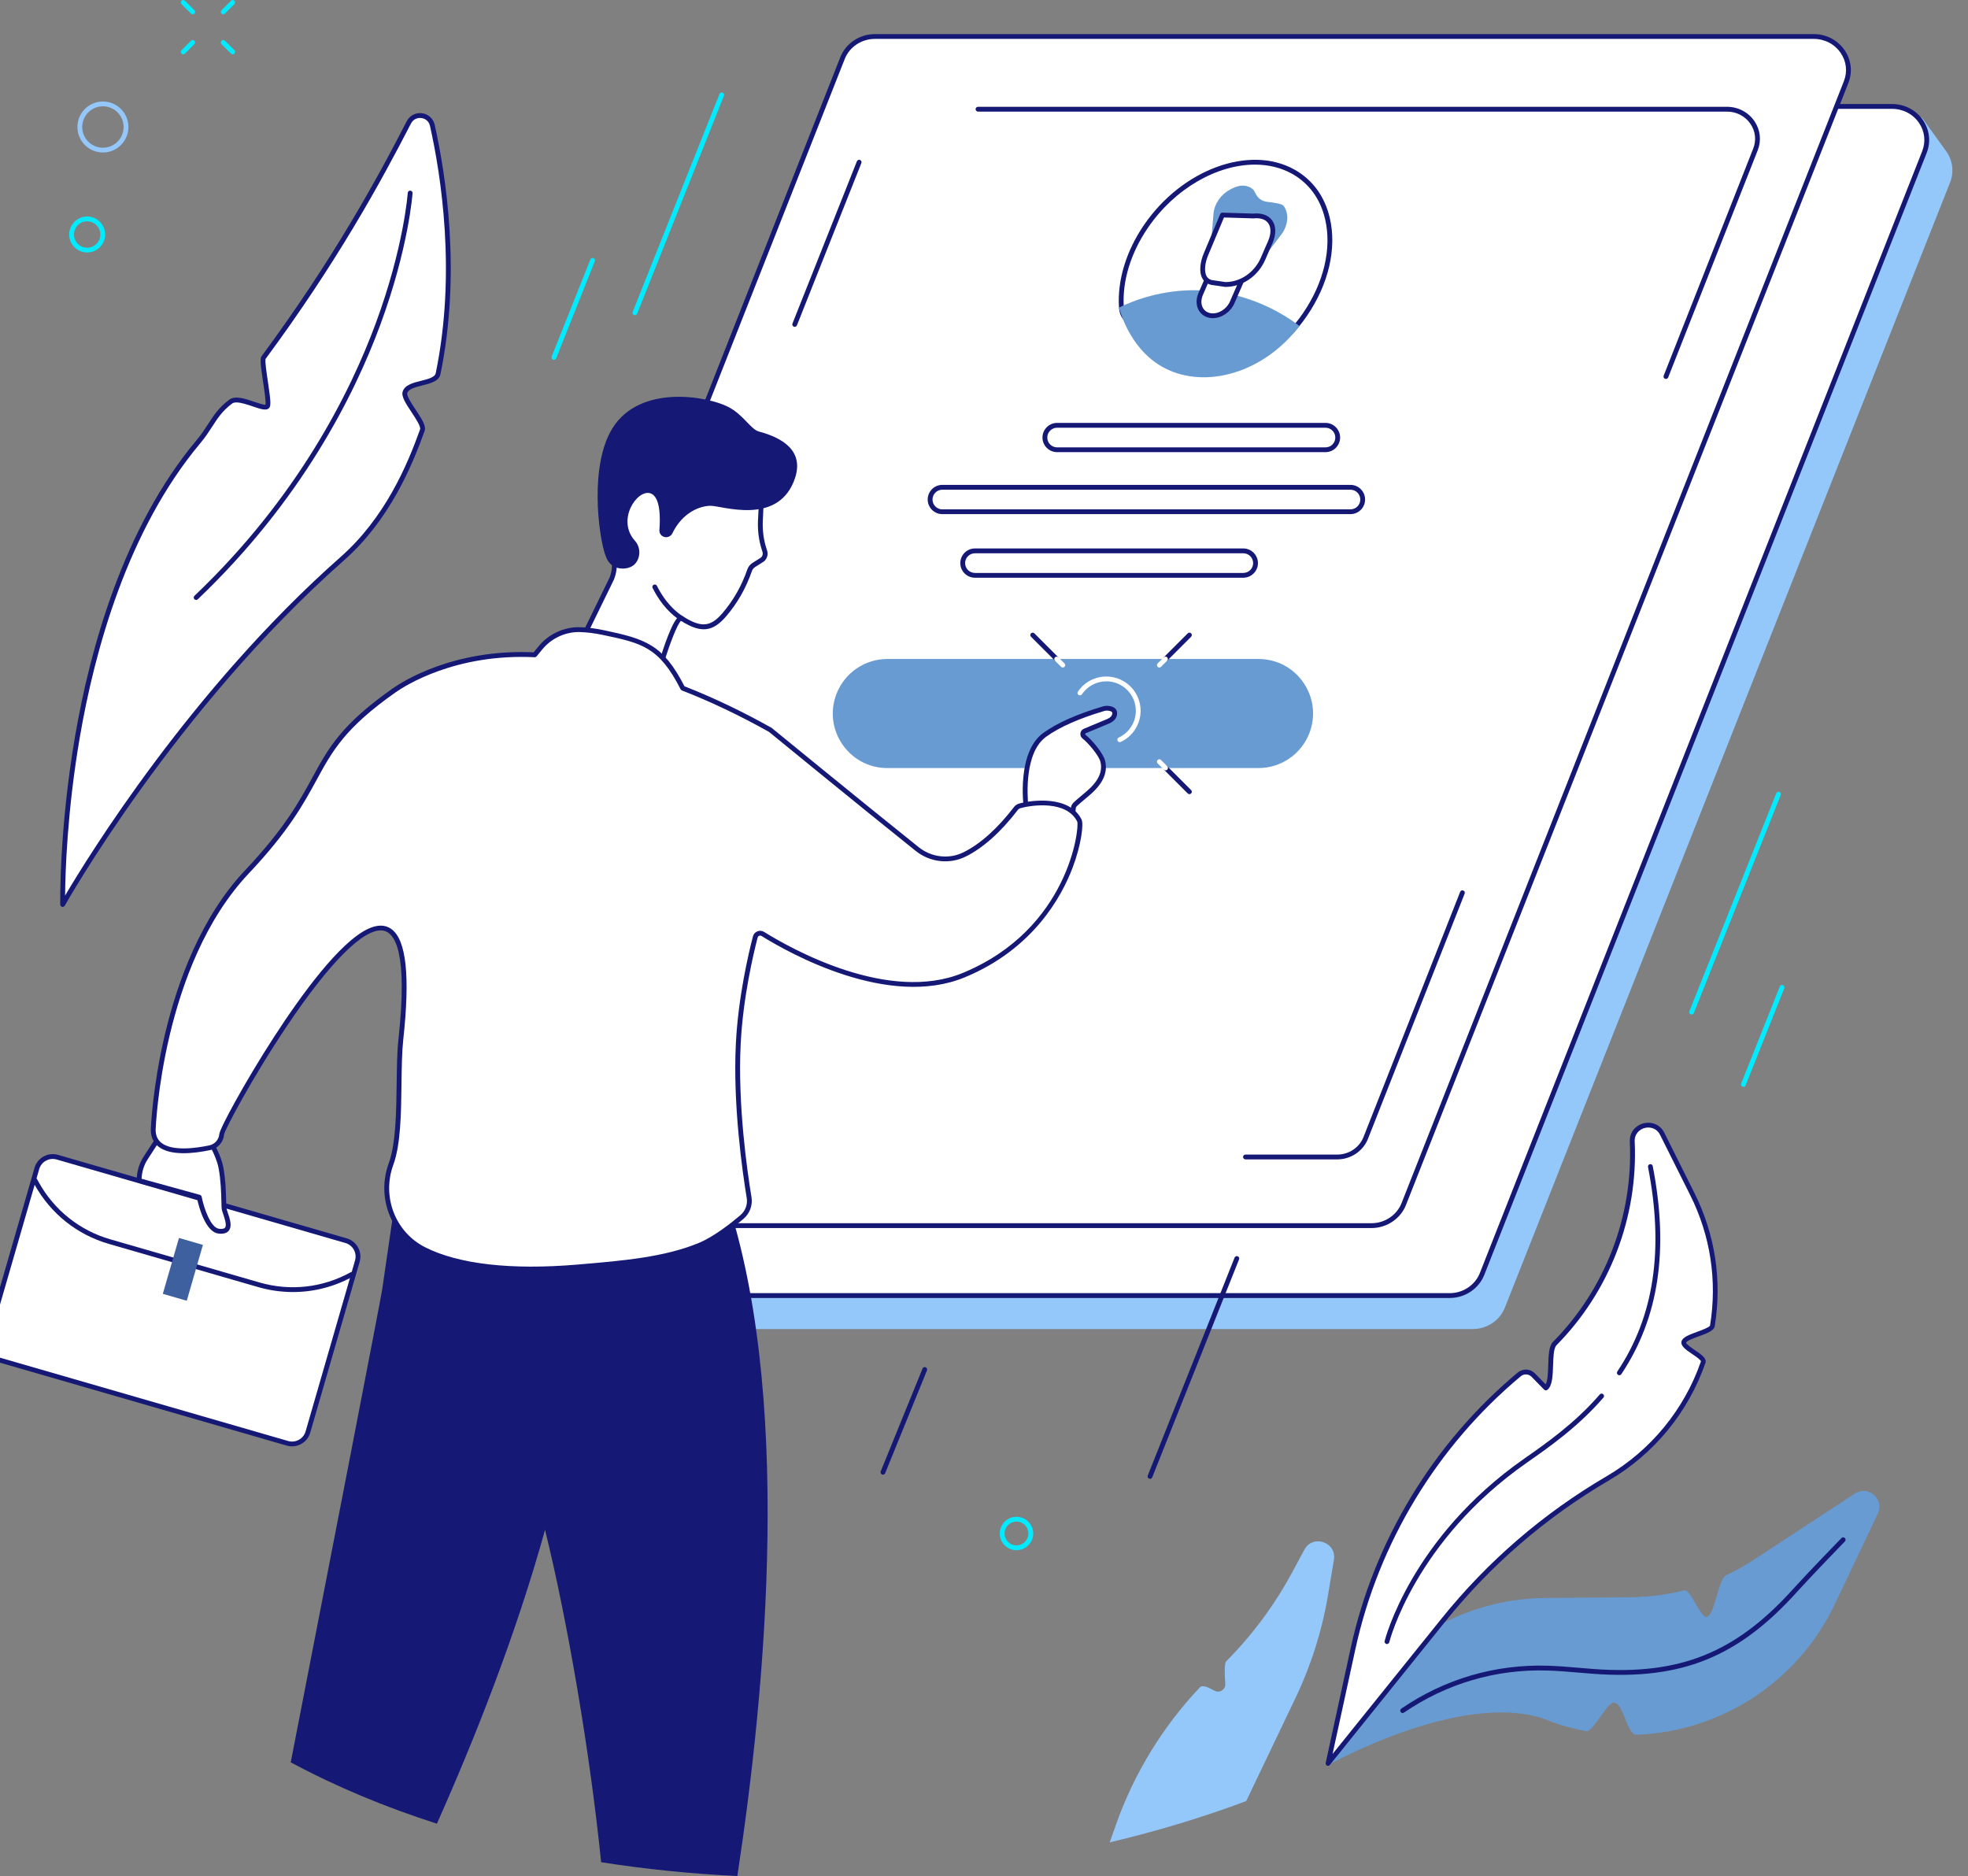 <?xml version="1.0" encoding="UTF-8"?>
<svg id="Apply_for_jobs" data-name="Apply for jobs" xmlns="http://www.w3.org/2000/svg" viewBox="0 0 817.88 779.62">
  <rect x="0" y="0" width="817.88" height="779.62" fill="#808080" stroke="none"/>
  <defs>
    <style>
      .cls-1 {
        fill: #689bd2;
      }

      .cls-2 {
        fill: #00ebff;
      }

      .cls-3 {
        fill: #fff;
      }

      .cls-4 {
        fill: #151975;
      }

      .cls-5 {
        fill: #3f609e;
      }

      .cls-6 {
        fill: #94c7fa;
      }
    </style>
  </defs>
  <path class="cls-6" d="m221.76,552.33h390.26c5.95,0,11.28-3.57,13.41-8.97l185-467.54c1.84-4.66.94-9.5-1.72-13.12-2.56-3.49-9.95-13.78-9.95-13.78l-391.99,7.93c-5.95,0-11.28,3.57-13.41,8.97l-191.92,469.82s6.08,7.72,9.06,11.4c2.58,3.18,6.59,5.3,11.26,5.3h0Z"/>
  <path class="cls-3" d="m212.26,538.4h390.26c5.95,0,11.28-3.57,13.41-8.97L799.77,63.2c3.61-9.15-3.34-18.97-13.41-18.97h-390.26c-5.95,0-11.28,3.57-13.41,8.97l-183.84,466.23c-3.61,9.15,3.34,18.97,13.41,18.97h0Z"/>
  <path class="cls-4" d="m602.53,539.4H212.26c-5.16,0-9.95-2.5-12.8-6.7-2.78-4.09-3.34-9.06-1.54-13.64L381.76,52.83c2.26-5.74,8.03-9.6,14.34-9.6h390.26c5.16,0,9.95,2.5,12.8,6.7,2.78,4.09,3.34,9.06,1.54,13.64l-183.84,466.23c-2.26,5.74-8.03,9.6-14.34,9.6h.01ZM396.1,45.23c-5.5,0-10.51,3.35-12.48,8.33l-183.84,466.23c-1.56,3.96-1.08,8.25,1.33,11.78,2.48,3.65,6.65,5.82,11.15,5.82h390.26c5.5,0,10.51-3.35,12.48-8.33L798.84,62.84c1.56-3.96,1.08-8.25-1.33-11.78-2.48-3.65-6.65-5.82-11.15-5.82h-390.26Z"/>
  <path class="cls-3" d="m179.72,509.34h390.26c5.95,0,11.28-3.57,13.41-8.97L767.22,34.14c3.61-9.15-3.34-18.97-13.41-18.97h-390.26c-5.95,0-11.28,3.57-13.41,8.97l-183.83,466.22c-3.61,9.15,3.34,18.97,13.41,18.97h0Z"/>
  <path class="cls-4" d="m569.98,510.34H179.72c-5.16,0-9.95-2.5-12.8-6.7-2.78-4.09-3.34-9.06-1.54-13.64L349.22,23.77c2.26-5.74,8.03-9.6,14.34-9.6h390.26c5.16,0,9.95,2.5,12.8,6.7,2.78,4.09,3.34,9.06,1.54,13.64l-183.84,466.23c-2.26,5.74-8.03,9.6-14.34,9.6h0ZM363.55,16.17c-5.5,0-10.51,3.35-12.48,8.33l-183.83,466.23c-1.56,3.96-1.08,8.25,1.33,11.78,2.48,3.65,6.65,5.82,11.15,5.82h390.26c5.5,0,10.51-3.35,12.48-8.33L766.29,33.77c1.56-3.96,1.08-8.25-1.33-11.78-2.48-3.65-6.65-5.82-11.15-5.82h-390.26Z"/>
  <path class="cls-1" d="m523.02,319.18h-154.25c-15.96,0-26.92-16.06-21.1-30.93,3.4-8.68,11.78-14.4,21.1-14.4h154.25c15.96,0,26.92,16.06,21.1,30.93-3.4,8.68-11.78,14.4-21.1,14.4Z"/>
  <path class="cls-3" d="m439.32,186.9h111.54c2.8,0,5.08-2.27,5.08-5.08s-2.27-5.08-5.08-5.08h-111.54c-2.8,0-5.08,2.27-5.08,5.08s2.27,5.08,5.08,5.08h0Z"/>
  <path class="cls-4" d="m550.86,187.9h-111.54c-3.35,0-6.08-2.73-6.08-6.08s2.73-6.08,6.08-6.08h111.54c3.35,0,6.08,2.73,6.08,6.08s-2.73,6.08-6.08,6.08Zm-111.54-10.15c-2.25,0-4.08,1.83-4.08,4.08s1.83,4.08,4.08,4.08h111.54c2.25,0,4.08-1.83,4.08-4.08s-1.83-4.08-4.08-4.08h-111.54Z"/>
  <path class="cls-3" d="m391.62,212.66h169.62c2.8,0,5.08-2.27,5.08-5.08s-2.27-5.08-5.08-5.08h-169.62c-2.8,0-5.08,2.27-5.08,5.08s2.27,5.08,5.08,5.08Z"/>
  <path class="cls-4" d="m561.24,213.66h-169.62c-3.35,0-6.08-2.73-6.08-6.08s2.73-6.08,6.08-6.08h169.62c3.35,0,6.08,2.73,6.08,6.08s-2.73,6.08-6.08,6.08Zm-169.62-10.15c-2.25,0-4.08,1.83-4.08,4.08s1.83,4.08,4.08,4.08h169.62c2.25,0,4.08-1.83,4.08-4.08s-1.83-4.08-4.08-4.08h-169.62Z"/>
  <path class="cls-3" d="m405.17,239.08h111.54c2.8,0,5.08-2.27,5.08-5.08s-2.27-5.08-5.08-5.08h-111.54c-2.8,0-5.08,2.27-5.08,5.08s2.27,5.08,5.08,5.08Z"/>
  <path class="cls-4" d="m516.71,240.08h-111.54c-3.35,0-6.08-2.73-6.08-6.08s2.73-6.08,6.08-6.08h111.54c3.35,0,6.08,2.73,6.08,6.08s-2.73,6.08-6.08,6.08Zm-111.54-10.15c-2.25,0-4.08,1.83-4.08,4.08s1.83,4.08,4.08,4.08h111.54c2.25,0,4.08-1.83,4.08-4.08s-1.83-4.08-4.08-4.08h-111.54Z"/>
  <path class="cls-4" d="m555.77,481.8h-38.17c-.55,0-1-.45-1-1s.45-1,1-1h38.17c4.79,0,9.17-2.92,10.88-7.27l40.18-101.9c.2-.51.78-.77,1.3-.56.51.2.77.78.56,1.3l-40.18,101.9c-2.01,5.1-7.13,8.53-12.74,8.53Z"/>
  <path class="cls-4" d="m330.27,135.82c-.12,0-.25-.02-.37-.07-.51-.2-.76-.79-.56-1.3l26.78-67.43c.2-.51.79-.76,1.3-.56.51.2.76.79.56,1.3l-26.78,67.43c-.16.39-.53.63-.93.63Z"/>
  <path class="cls-4" d="m692.34,157.48c-.12,0-.25-.02-.37-.07-.51-.2-.77-.78-.56-1.3l37.21-94.38c1.36-3.45.94-7.19-1.16-10.27-2.16-3.18-5.8-5.08-9.72-5.08h-311.29c-.55,0-1-.45-1-1s.45-1,1-1h311.29c4.59,0,8.84,2.23,11.38,5.95,2.47,3.63,2.97,8.06,1.37,12.13l-37.21,94.38c-.16.39-.53.63-.93.63h0Z"/>
  <path class="cls-4" d="m484.36,274.86c-.26,0-.51-.1-.71-.29-.39-.39-.39-1.02,0-1.41l9.96-9.96c.39-.39,1.02-.39,1.41,0s.39,1.02,0,1.41l-9.96,9.96c-.2.2-.45.29-.71.29h0Z"/>
  <path class="cls-3" d="m481.81,277.4c-.26,0-.51-.1-.71-.29-.39-.39-.39-1.02,0-1.41l2.54-2.54c.39-.39,1.02-.39,1.41,0s.39,1.02,0,1.41l-2.54,2.54c-.2.2-.45.29-.71.29h0Z"/>
  <path class="cls-4" d="m494.32,330.03c-.26,0-.51-.1-.71-.29l-9.91-9.91c-.39-.39-.39-1.02,0-1.41s1.02-.39,1.41,0l9.91,9.91c.39.39.39,1.02,0,1.41-.2.2-.45.29-.71.29h0Z"/>
  <path class="cls-3" d="m484.41,320.13c-.26,0-.51-.1-.71-.29l-2.6-2.6c-.39-.39-.39-1.02,0-1.41s1.02-.39,1.41,0l2.6,2.6c.39.39.39,1.02,0,1.41-.2.2-.45.29-.71.29h0Z"/>
  <path class="cls-4" d="m439.14,274.86c-.26,0-.51-.1-.71-.29l-9.96-9.96c-.39-.39-.39-1.02,0-1.41s1.02-.39,1.41,0l9.96,9.96c.39.39.39,1.02,0,1.41-.2.2-.45.29-.71.29h0Z"/>
  <path class="cls-3" d="m441.69,277.4c-.26,0-.51-.1-.71-.29l-2.54-2.54c-.39-.39-.39-1.02,0-1.41s1.02-.39,1.41,0l2.54,2.54c.39.39.39,1.02,0,1.41-.2.2-.45.29-.71.29h0Z"/>
  <path class="cls-3" d="m465.37,308.41c-.38,0-.74-.21-.91-.58-.23-.5-.02-1.1.49-1.33,4.31-2,7.09-6.37,7.09-11.11,0-6.75-5.49-12.25-12.25-12.25-4.08,0-7.87,2.02-10.16,5.4-.31.46-.93.58-1.39.27-.46-.31-.58-.93-.27-1.39,2.66-3.93,7.07-6.28,11.81-6.28,7.86,0,14.25,6.39,14.25,14.25,0,5.52-3.24,10.6-8.25,12.93-.14.06-.28.09-.42.09h.01Z"/>
  <path class="cls-3" d="m476.32,93.97c15.54-22.66,42.91-32.79,61.13-22.64,18.22,10.15,20.4,36.75,4.86,59.41-.97,1.42-1.99,2.78-3.05,4.1-15.88,19.74-31.03,13.04-48.11,3.52-9.29-5.17-24.38.4-25.11-10.62-.7-10.6,2.66-22.66,10.28-33.77h0Z"/>
  <path class="cls-4" d="m517.05,148.67c-8.36,0-16.97-4.18-26.39-9.43-3.4-1.9-7.68-2.28-11.81-2.64-6.54-.58-13.3-1.18-13.81-8.79-.75-11.27,2.96-23.49,10.45-34.41,15.8-23.04,43.81-33.33,62.44-22.95,7.52,4.19,12.61,11.14,14.71,20.08,2.99,12.73-.48,27.59-9.51,40.77-.97,1.42-2.02,2.82-3.09,4.16-7.73,9.62-15.25,13.2-22.99,13.2h0Zm4.47-80.26c-15.57,0-33.14,9.75-44.38,26.14-7.23,10.55-10.82,22.32-10.1,33.14.37,5.62,4.8,6.29,11.99,6.93,4.14.37,8.83.78,12.61,2.89,17.87,9.96,31.7,15.56,46.84-3.28,1.05-1.3,2.06-2.66,3-4.04,8.72-12.71,12.07-26.99,9.21-39.18-1.97-8.39-6.72-14.88-13.73-18.79-4.65-2.59-9.92-3.81-15.44-3.81Zm-45.21,25.58"/>
  <path class="cls-1" d="m465.04,127.81c1.08,3.85,5.67,18.38,19.21,25.28,16.75,8.54,40.74,2.11,55.79-17.63-5.38-4.08-20.3-14.23-41.72-14.83-15.36-.43-27.18,4.24-33.28,7.18Z"/>
  <path class="cls-1" d="m524.62,107.78l7.81-10.23c2.96-3.87,3.38-8.75,1.05-11.98-.68-.93-4.15-1.38-6.88-1.7-1.94-.23-3.54-1.26-4.46-2.87l-1.24-2.16c-1.61-1.49-3.95-2.08-6.39-1.45-.84.22-1.67.54-2.48.96l-.8.42c-3.8,1.98-6.51,5.86-6.89,9.86l-1.17,13.73,21.46,5.42h0Z"/>
  <path class="cls-3" d="m521.56,89.47l-13.62-.44-7.43,18.91c-1.51,3.48-.85,6.72,1.01,8.4l-2.54,5.83c-1.72,3.94-.17,7.9,3.45,8.85,3.62.94,7.95-1.49,9.67-5.43l3.68-8.47c3.9-1.77,7.26-5.35,9.11-9.59l3.02-6.94c2.74-6.29,1.16-9.94-6.36-11.12h0Z"/>
  <path class="cls-4" d="m504.03,132.22c-.62,0-1.24-.07-1.84-.23-1.87-.49-3.36-1.7-4.19-3.4-.97-1.99-.94-4.48.07-6.81l2.46-5.66c.22-.51.81-.74,1.32-.52s.74.81.52,1.32l-2.46,5.66c-.78,1.8-.82,3.67-.11,5.14.58,1.19,1.58,2,2.9,2.34,3.16.82,6.98-1.36,8.5-4.86l3.68-8.47c.22-.51.81-.74,1.32-.52s.74.81.52,1.32l-3.68,8.46c-1.62,3.73-5.4,6.23-9,6.23h-.01Z"/>
  <path class="cls-4" d="m509.26,119.23s-.1,0-.14-.01l-4.67-.68c-2.1-.17-3.71-1.08-4.65-2.65-1.77-2.94-.88-7.49.54-10.77l6.76-16.14c.16-.38.54-.63.95-.61l12.78.39c3.5-.33,6.28.66,7.84,2.8,1.7,2.34,1.77,5.77.18,9.43l-3.02,6.94c-2.98,6.85-9.48,11.29-16.56,11.3h-.01Zm-.59-28.85l-6.5,15.52c-1.27,2.91-1.96,6.8-.67,8.95.62,1.03,1.64,1.58,3.12,1.69h.07l4.63.68c6.26-.05,12-4,14.66-10.1l3.02-6.94c1.3-2.99,1.31-5.7.04-7.45-1.15-1.58-3.26-2.27-6.09-1.98h-.13l-12.16-.37h.01Z"/>
  <path class="cls-4" d="m252,491.35c2.53-20.5,1.08-17.36,1.08-17.36l-85.94,5.06s-7.83,53.25-8.32,56.89c-.41,3.07-21.39,111.21-37.99,196.42,18.83,10.13,39.24,18.62,60.74,25.5,15.89-35.67,32.96-78.8,44.94-122.11,9.43,38.27,18.7,92.59,23.31,138.12,18.56,2.92,37.51,4.82,56.61,5.75,11.89-77.83,23.51-202.74-6.02-286.23l-48.41-2.05h0Z"/>
  <path class="cls-3" d="m317.84,229.09l-.34-1.07c-1.22-3.83-1.67-7.85-1.48-11.87.17-3.7.77-10.44-.53-12.56-3.67-5.96-17.9-31.09-43.07-19.94-19.63,8.69-18.18,39.3-17.15,49.69.24,2.4-.11,4.83-1.01,7.07-.05.12-.1.23-.16.35l-11.7,23.97c-1.69,3.49-.99,7.66,1.74,10.41l1.51,1.52c3.31,3.88,10.64,5.81,15.65,6.25,3.65.32,6.44,0,9.15-1.42,2.57-1.35,3.62-3.06,4.38-5.9,0,0,6.08-20.14,8.51-18.58,8.2,5.24,12.58,4.43,17.68-1.54,3.2-3.75,7.45-9.65,10.53-18.5.32-.92.96-1.7,1.78-2.22l3.54-2.23c.99-.84,1.38-2.19.98-3.43h-.01Z"/>
  <path class="cls-4" d="m263.68,284.02c-.78,0-1.6-.04-2.48-.12-5.34-.47-12.82-2.49-16.33-6.6l-1.45-1.46c-3.02-3.05-3.8-7.69-1.93-11.55l11.7-23.97c.05-.09.09-.19.13-.28.84-2.09,1.17-4.37.95-6.6-1.22-12.34-1.93-41.99,17.74-50.7,16.69-7.39,31.47-.77,43.94,19.69l.39.64c1.19,1.93,1.05,6.33.77,11.45-.03.6-.07,1.17-.09,1.68-.19,4.07.3,7.95,1.44,11.52l.34,1.07c.52,1.63.01,3.39-1.29,4.5-.04.03-.07.06-.11.08l-3.54,2.23c-.64.41-1.13,1.01-1.37,1.7-2.47,7.11-5.97,13.27-10.71,18.82-5.6,6.56-10.53,7.07-18.75,1.88-1.51,1.19-4.88,10.03-7.25,17.88-.76,2.83-1.84,4.92-4.87,6.5-2.14,1.12-4.39,1.64-7.22,1.64h-.01Zm21.2-102.22c-3.68,0-7.7.82-12.07,2.75-18.48,8.19-17.74,36.77-16.56,48.68.25,2.55-.12,5.15-1.08,7.54-.06.14-.12.28-.18.41l-11.7,23.97c-1.5,3.1-.87,6.83,1.55,9.27l1.51,1.52c2.97,3.48,9.68,5.49,15.03,5.96,3.7.33,6.19-.05,8.59-1.31,2.14-1.12,3.12-2.45,3.88-5.28,1.65-5.47,5.78-18.25,8.62-19.3.48-.18.98-.13,1.4.14,7.46,4.77,11.44,4.44,16.38-1.35,4.57-5.36,7.95-11.31,10.34-18.18.39-1.12,1.17-2.09,2.2-2.74l3.47-2.19c.65-.58.9-1.49.63-2.32h0l-.34-1.07c-1.21-3.8-1.73-7.91-1.53-12.22.02-.51.06-1.09.09-1.7.18-3.27.49-8.73-.47-10.29l-.4-.65c-3.6-5.91-13.19-21.65-29.35-21.65h-.01Zm31.97,50.72"/>
  <path class="cls-4" d="m302.62,169.08c6.41,3.3,9.29,9.32,12.82,10.26,12.78,3.42,18.84,10.07,14.39,20.9-7.41,18.04-29.84,9.91-34.53,9.95-4.38.04-11.62,2.68-15.88,11.45-.55,1.13-1.8,1.76-3.03,1.57-1.44-.23-2.47-1.51-2.35-2.97.37-4.61.56-13.95-3.82-15.26-5.5-1.64-14.16,11.15-6.29,19.82,2.42,2.66,2.37,7.21-.26,9.77-1.71,1.67-5.36,2.42-8.5.86-1.92-.96-2.98-2.88-3.67-4.91-2.84-8.38-6.52-37.14,3-52.51,11.47-18.52,39.59-13.32,48.12-8.93h0Z"/>
  <path class="cls-4" d="m283.24,257.95c-.18,0-.37-.05-.54-.16-5.82-3.73-9.46-9.37-11.48-13.45-.25-.49-.04-1.09.45-1.34.49-.25,1.09-.04,1.34.45,1.91,3.85,5.34,9.17,10.77,12.66.47.3.6.92.3,1.38-.19.3-.51.46-.84.46h0Z"/>
  <rect class="cls-3" x="27.79" y="471.01" width="87.65" height="138.64" rx="6.86" ry="6.86" transform="translate(-467.34 459.01) rotate(-73.87)"/>
  <path class="cls-4" d="m121.37,601.06c-.72,0-1.45-.1-2.18-.31L-.81,566.05c-4.16-1.2-6.57-5.57-5.37-9.74l20.54-71.02c.58-2.02,1.92-3.69,3.76-4.7,1.84-1.01,3.96-1.25,5.98-.67l120,34.7c2.02.58,3.69,1.92,4.7,3.76,1.01,1.84,1.25,3.96.67,5.98l-20.54,71.02c-.99,3.44-4.14,5.68-7.56,5.68h0Zm-1.62-2.23c3.11.9,6.36-.9,7.26-4l20.54-71.02c.43-1.5.26-3.09-.5-4.46-.76-1.37-2-2.37-3.5-2.8l-120-34.7c-1.5-.44-3.09-.26-4.46.5-1.37.76-2.37,2-2.8,3.5l-20.55,71.02c-.9,3.1.9,6.36,4,7.26l120,34.7h0Z"/>
  <path class="cls-3" d="m14.48,490.42l.75,1.36c6.51,11.76,17.42,20.45,30.33,24.19l62.01,17.93c12.95,3.74,26.85,2.19,38.65-4.32L14.48,490.42Z"/>
  <path class="cls-4" d="m121.77,536.93c-4.83,0-9.69-.68-14.47-2.06l-62.01-17.93c-13.26-3.83-24.24-12.59-30.93-24.66l-.75-1.36c-.27-.48-.09-1.09.39-1.36s1.09-.09,1.36.39l.75,1.36c6.43,11.6,16.99,20.02,29.73,23.71l62.01,17.93c12.78,3.7,26.24,2.19,37.89-4.24.48-.27,1.09-.09,1.36.39.27.48.09,1.09-.39,1.36-7.77,4.29-16.31,6.47-24.95,6.47h0Z"/>
  <rect class="cls-5" x="63.91" y="522.32" width="24.17" height="10.36" transform="translate(-451.85 453.96) rotate(-73.87)"/>
  <path class="cls-3" d="m426.43,335.43s-2.98-22.31,7.75-30.06c8.13-5.87,19.96-9.53,24.55-10.89,1.33-.39,3.81-.11,4.39,1.15,0,0,1.03,2.41-2.41,4.03l-9.93,4.14c-.93.44-1.07,1.7-.26,2.33,2.5,1.94,7.05,7.31,7.78,10.24,1.22,4.89-1.39,9.23-6.05,13.23s-5.88,4.76-6.11,5.82c-.22,1.06-.33,5.28-.33,5.28l-19.38-5.28h0Z"/>
  <path class="cls-4" d="m445.81,341.71c-.09,0-.18-.01-.26-.04l-19.38-5.28c-.39-.11-.68-.43-.73-.83-.12-.93-2.93-22.99,8.16-31,5.71-4.13,14.07-7.84,24.85-11.03,1.52-.45,4.69-.27,5.58,1.7.5,1.16.52,3.74-2.89,5.35l-9.97,4.16c-.13.06-.17.2-.18.28,0,.08,0,.23.14.34,2.65,2.05,7.34,7.61,8.14,10.79,1.21,4.86-.87,9.51-6.37,14.23-1.09.93-1.99,1.69-2.73,2.31-2.02,1.7-2.95,2.48-3.05,2.95-.15.71-.27,3.51-.31,5.1,0,.31-.16.59-.4.78-.17.13-.38.2-.6.2h0Zm-18.47-7.08l17.51,4.77c.05-1.37.15-3.43.31-4.19.24-1.15,1.05-1.83,3.72-4.08.74-.62,1.64-1.37,2.72-2.3,4.87-4.17,6.75-8.17,5.73-12.22-.66-2.66-5.03-7.84-7.42-9.69-.66-.51-1-1.31-.91-2.14.09-.83.6-1.54,1.35-1.89l9.96-4.16c2.39-1.13,1.93-2.57,1.87-2.73-.25-.55-2.07-.9-3.17-.57-10.56,3.13-18.72,6.74-24.25,10.74-9.12,6.59-7.79,24.78-7.42,28.46h0Z"/>
  <path class="cls-3" d="m66.4,472.16l-5.87,9.05c-1.81,2.79-2.75,6.07-2.69,9.4l24.97,6.89s2.67,13.51,8.12,14.13c7.09.81,2.38-7.28,2.18-9.51s.02-9.88-1.27-16.79c-1.29-6.91-6.86-14.71-6.86-14.71l-18.58,1.54Z"/>
  <path class="cls-4" d="m91.84,512.69c-.32,0-.67-.02-1.03-.06-5.49-.63-8.21-11.38-8.86-14.32l-24.39-6.73c-.43-.12-.73-.5-.73-.95-.06-3.54.93-6.99,2.85-9.96l5.87-9.05c.17-.26.45-.43.76-.45l18.58-1.54c.35-.03.69.13.9.42.23.33,5.71,8.07,7.03,15.11.96,5.14,1.1,10.76,1.18,14.12.03,1.23.05,2.2.11,2.77.03.38.31,1.18.57,1.96.85,2.48,1.9,5.57.39,7.43-.68.84-1.76,1.27-3.23,1.27v-.02Zm-33-22.84l24.24,6.69c.36.1.64.4.72.77.98,4.95,3.81,12.94,7.25,13.33.87.1,2.01.1,2.47-.47.81-1.01-.15-3.84-.73-5.53-.34-1.01-.62-1.81-.67-2.42-.06-.63-.08-1.63-.11-2.9-.09-3.51-.22-8.81-1.15-13.8-1.06-5.67-5.19-12.09-6.37-13.85l-17.51,1.45-5.6,8.64c-1.58,2.43-2.44,5.21-2.53,8.09h0Z"/>
  <path class="cls-3" d="m448.58,341.03c-4.54-9.22-18.91-7.78-24.84-6.11-.61.17-1.15.56-1.54,1.06-8.11,10.54-15.34,16.14-21.42,19.13-6.38,3.15-14.04,2.19-19.6-2.26-22.73-18.17-61.06-49.53-61.06-49.53-12.84-7.21-24.99-12.89-36.4-17.33-9.02-17.8-16.33-19.61-33.02-23.12-3.77-.79-7.01-1.14-9.74-1.21-6.35-.17-12.4,2.68-16.42,7.6l-2.32,2.85c-33.63-1.63-55.08,12.42-58.47,14.81-38.4,27.04-24.34,36.43-61.14,75.39-36.79,38.96-38.96,107.13-38.96,107.13,0,11.03,15.47,9.21,23.5,7.53,2.72-.57,4.73-2.85,4.97-5.61.5-5.73,87.75-160.85,74.45-39.35-1.57,14.35.61,38.93-4.07,51.69-4.99,13.6.78,28.97,13.71,35.51,20.49,10.36,52.36,8.28,63.77,7.31,17.38-1.47,36.22-2.94,50.95-9.13,6.31-2.65,13.29-8.13,17.45-11.68,2.31-1.97,3.41-5.01,2.92-8.02-1.78-10.83-5.78-38.66-4.5-63.97.98-19.36,5.3-37.56,7.07-44.33.36-1.37,1.93-2,3.13-1.26,10.29,6.39,51.94,30.14,83.51,17.12,44.17-18.23,49.55-61.21,48.07-64.21h0Z"/>
  <path class="cls-4" d="m220.95,528.36c-18.96,0-34.37-2.79-45.19-8.26-13.3-6.73-19.41-22.52-14.19-36.74,2.95-8.05,3.12-21.36,3.28-33.11.09-6.78.17-13.18.74-18.35,3.96-36.16-1.4-44.54-6.59-45.2-7.79-.99-21.9,13.09-39.73,39.65-14.63,21.8-25.87,43.21-26.14,45.1-.28,3.22-2.59,5.83-5.76,6.49-7.16,1.5-16.73,2.46-21.63-1.53-2.04-1.66-3.07-4-3.07-6.98.02-.72,2.6-69.03,39.23-107.82,16.38-17.35,22.53-28.63,27.96-38.58,6.66-12.22,11.93-21.88,33.33-36.94,3.94-2.78,25.22-16.49,58.59-15.01l2.01-2.46c4.22-5.17,10.66-8.14,17.22-7.97,3.09.08,6.43.5,9.92,1.24,17.18,3.62,24.58,5.8,33.53,23.31,11.86,4.63,24.02,10.43,36.17,17.25.05.03.1.06.14.1.38.31,38.59,31.57,61.05,49.52,5.3,4.24,12.58,5.08,18.53,2.14,7.02-3.46,14.11-9.8,21.07-18.85.53-.69,1.26-1.19,2.06-1.41,5.56-1.57,21.06-3.43,26.01,6.63.9,1.84-.07,10.31-3.7,19.93-4.53,12-16.39,33.9-44.88,45.65-31.63,13.05-72.61-9.86-84.42-17.19-.3-.18-.65-.22-.97-.09-.33.13-.57.4-.66.75-1.79,6.87-6.06,24.91-7.04,44.12-1.28,25.22,2.71,52.99,4.49,63.76.55,3.33-.7,6.75-3.26,8.94-4.62,3.95-11.45,9.21-17.72,11.84-14.52,6.1-32.55,7.62-50,9.1l-1.25.11c-6.71.57-13.1.85-19.12.85h0Zm-62.73-143.7c1.64,0,3.12.47,4.42,1.41,6.22,4.49,7.84,19.56,4.94,46.06-.55,5.07-.64,11.43-.72,18.15-.16,12.49-.33,25.4-3.4,33.77-4.86,13.27.82,28,13.22,34.27,13.92,7.04,35.79,9.53,63.24,7.2l1.25-.11c17.29-1.46,35.17-2.97,49.39-8.95,6.35-2.67,13.5-8.36,17.19-11.52,2.03-1.73,3.02-4.45,2.58-7.09-1.78-10.83-5.8-38.78-4.51-64.19.98-19.4,5.29-37.6,7.1-44.53.25-.96.93-1.73,1.85-2.1s1.93-.28,2.77.24c11.6,7.21,51.84,29.73,82.6,17.04,44.1-18.2,48.51-60.39,47.55-62.86-4.35-8.82-18.56-7.02-23.66-5.58-.39.11-.75.36-1.02.71-7.15,9.29-14.47,15.82-21.77,19.42-6.65,3.28-14.76,2.35-20.66-2.37-22.03-17.61-59.17-47.98-61-49.48-12.16-6.82-24.34-12.62-36.19-17.22-.23-.09-.42-.26-.53-.48-8.96-17.67-16.28-19.22-32.33-22.59-3.37-.71-6.59-1.11-9.56-1.19-5.95-.16-11.79,2.54-15.62,7.23l-2.33,2.85c-.2.25-.51.38-.82.37-33.01-1.6-53.98,11.9-57.85,14.63-21.02,14.8-26.18,24.27-32.72,36.26-5.48,10.06-11.7,21.46-28.26,38.99-36.12,38.24-38.66,105.8-38.69,106.48,0,2.34.76,4.12,2.33,5.39,4.52,3.67,14.44,2.28,19.96,1.12,2.29-.48,3.97-2.38,4.18-4.72.2-2.35,10.7-21.78,22.76-40.39,11.34-17.51,27.35-39.52,39.21-44.95,1.85-.85,3.57-1.27,5.13-1.27h-.03Z"/>
  <path class="cls-1" d="m551.55,733.75l4.72-13.5c15.26-33.96,48.9-55.91,86.12-56.2l35.03-.28c7.62-.06,15.17-1.03,22.49-2.88,2.74-.69,6.88,11.95,9.54,11.02,3.15-1.1,4.81-15.8,7.83-17.23,3.99-1.88,7.86-4.05,11.58-6.48l42-27.52c5.56-3.64,12.4,2.32,9.55,8.32l-17.85,37.6c-15.61,32.87-47.87,53-82.37,54.33-4.15.16-5.27-13.01-9.46-13.4-2.81-.26-8.69,12.41-11.5,11.88-4.66-.86-9.3-2.09-13.9-3.68-34.6-15.5-93.77,18.02-93.77,18.02h0Z"/>
  <path class="cls-4" d="m582.93,711.88c-.32,0-.63-.15-.83-.44-.31-.46-.2-1.08.26-1.39,17.99-12.31,38.97-18.48,60.67-17.84,4.48.13,9.04.52,13.45.9,2.03.17,4.04.34,6,.49,35.64,2.59,58.85-6.75,82.8-33.34,5.73-6.36,19.86-20.95,20.01-21.09.38-.4,1.02-.41,1.41-.02.4.38.41,1.02.02,1.41-.14.15-14.25,14.7-19.96,21.04-24.42,27.11-48.09,36.64-84.44,33.99-1.97-.14-3.99-.32-6.03-.49-4.38-.37-8.91-.76-13.34-.89-21.28-.62-41.85,5.43-59.49,17.5-.17.12-.37.17-.56.17h.03Z"/>
  <path class="cls-3" d="m551.92,732.82l10.39-47.73c9.71-44.63,34.04-84.71,69.05-113.92,1.73-1.44,4.27-1.34,5.85.27l5.23,5.34c3.39-2.71.68-15.41,3.69-18.46,21.84-22.09,33.67-52.46,32.22-83.88-.33-7.1,9.28-9.6,12.46-3.25l12.48,24.96c8.79,17.57,11.31,36.7,8.36,54.81-.42,2.59-11.23,4.17-11.88,6.71-.63,2.5,8.9,5.97,8.05,8.41-6.81,19.63-20.4,36.99-39.63,48.24-26.15,15.31-49.3,35.26-68.3,58.87l-47.99,59.62h.02Z"/>
  <path class="cls-4" d="m551.92,733.82c-.15,0-.29-.03-.43-.1-.42-.2-.64-.66-.55-1.11l10.39-47.73c9.71-44.59,34.35-85.24,69.39-114.47,2.16-1.8,5.26-1.65,7.2.34l4.45,4.55c.87-1.64.97-4.99,1.06-8,.13-4.07.25-7.91,1.98-9.67,21.72-21.97,33.36-52.27,31.93-83.13-.2-4.24,2.7-6.91,5.66-7.68,2.96-.77,6.79.15,8.69,3.94l12.48,24.96c8.63,17.25,11.55,36.42,8.45,55.42-.31,1.89-3.23,2.96-6.62,4.19-1.78.65-5.09,1.86-5.28,2.6-.05.62,2.45,2.31,3.65,3.12,2.6,1.76,5.05,3.41,4.38,5.37-7.11,20.49-21.34,37.81-40.07,48.78-26.14,15.31-49.03,35.03-68.02,58.63l-47.99,59.62c-.19.24-.48.37-.78.37h.03Zm82.24-162.67c-.76,0-1.52.26-2.15.79-34.7,28.94-59.11,69.2-68.72,113.36l-9.49,43.59,45.33-56.32c19.15-23.79,42.22-43.67,68.57-59.1,18.32-10.73,32.24-27.67,39.19-47.71,0-.62-2.34-2.2-3.6-3.05-2.55-1.72-4.96-3.35-4.47-5.27.45-1.77,3.27-2.79,6.53-3.99,1.69-.62,5.2-1.9,5.33-2.64,3.03-18.58.17-37.32-8.27-54.2l-12.48-24.96c-1.49-2.98-4.38-3.43-6.4-2.9-2.02.53-4.32,2.32-4.17,5.66,1.45,31.42-10.4,62.27-32.51,84.63-1.18,1.2-1.3,4.98-1.41,8.32-.14,4.39-.27,8.53-2.37,10.21-.4.32-.98.29-1.34-.08l-5.23-5.34c-.64-.66-1.49-.99-2.34-.99h0Z"/>
  <path class="cls-4" d="m672.97,571.51c-.19,0-.38-.05-.55-.17-.46-.31-.58-.93-.28-1.39,15.27-22.85,19.45-50.65,12.76-84.98-.11-.54.25-1.07.79-1.17.54-.11,1.07.25,1.17.79,6.79,34.87,2.52,63.16-13.06,86.47-.19.29-.51.44-.83.44h0Z"/>
  <path class="cls-4" d="m576.42,683.21c-.08,0-.16,0-.24-.03-.54-.13-.87-.67-.74-1.21.1-.42,10.84-42.88,58.06-75.84,8.88-6.2,21.04-14.69,31.36-26.65.36-.42.99-.46,1.41-.1.42.36.46.99.1,1.41-10.48,12.15-22.76,20.72-31.73,26.98-46.61,32.53-57.16,74.26-57.27,74.67-.11.46-.52.76-.97.76h.02Z"/>
  <path class="cls-3" d="m26.04,375.88s-2.36-122.19,56.4-192.3c5.53-6.6,6.74-11.68,13.43-16.69,3.62-2.71,13.81,3.88,15.29,1.91,1.16-1.54-2.77-18.64-1.64-20.18,31.46-42.57,50.31-78.17,60.39-97.77,2.24-4.35,8.69-3.53,9.76,1.25,4.59,20.55,11.03,61.36,2.38,103.21-.95,4.6-12.44,3.17-13.77,7.77-.94,3.22,8.38,12.48,7.23,15.68-6.77,18.92-16.3,38.41-33.25,53.38-70.92,62.63-116.22,143.74-116.22,143.74h0Z"/>
  <path class="cls-4" d="m26.04,376.88c-.08,0-.16,0-.24-.03-.44-.11-.75-.5-.76-.95,0-.31-.52-31.09,6.18-70.05,6.18-35.99,19.96-86.53,50.45-122.91,2.04-2.44,3.47-4.65,4.86-6.79,2.27-3.51,4.42-6.83,8.74-10.06,2.44-1.83,6.7-.38,10.46.9,1.58.54,3.93,1.34,4.61,1.18.24-1.16-.5-6.08-.99-9.38-1.12-7.49-1.34-9.81-.63-10.77,29.41-39.8,47.68-73.08,60.31-97.64,1.22-2.36,3.7-3.67,6.34-3.33,2.63.34,4.71,2.23,5.29,4.82,4.62,20.67,11.06,61.62,2.39,103.63-.6,2.93-4.13,3.81-7.53,4.67-2.83.71-5.76,1.45-6.26,3.18-.33,1.14,1.87,4.45,3.47,6.87,2.41,3.63,4.49,6.77,3.74,8.87-5.43,15.18-14.81,37.26-33.53,53.79-69.97,61.79-115.56,142.66-116.01,143.47-.18.32-.52.51-.87.51l-.02.02Zm72.23-209.64c-.74,0-1.36.13-1.8.46-4.03,3.01-5.99,6.04-8.25,9.54-1.42,2.19-2.88,4.45-5.01,6.99-30.21,36.05-43.87,86.22-50.01,121.97-5.32,30.95-6.07,56.69-6.15,65.97,9.27-15.74,52.29-85.78,114.56-140.77,18.37-16.23,27.62-38,32.97-52.97.41-1.15-1.86-4.58-3.52-7.09-2.32-3.49-4.32-6.51-3.73-8.54.82-2.84,4.32-3.71,7.69-4.56,2.81-.7,5.71-1.43,6.06-3.13,8.6-41.64,2.2-82.27-2.38-102.79-.48-2.14-2.17-3.09-3.59-3.27s-3.3.32-4.31,2.27c-12.66,24.61-30.96,57.97-60.44,97.85-.29.96.46,6,.96,9.34,1.13,7.59,1.35,9.94.63,10.91-1.09,1.45-3.52.63-6.88-.52-2.15-.73-4.87-1.66-6.81-1.66h.01Z"/>
  <path class="cls-4" d="m81.51,249.32c-.26,0-.53-.1-.72-.31-.38-.4-.37-1.03.03-1.41,42.78-40.76,64.6-84.15,75.38-113.36,11.67-31.63,13.24-53.87,13.26-54.09.04-.55.51-.97,1.06-.93s.97.51.93,1.06c0,.22-1.61,22.75-13.38,54.65-10.85,29.42-32.82,73.09-75.87,114.12-.19.18-.44.28-.69.28h0Z"/>
  <path class="cls-6" d="m542.07,644.01l-4.82,8.99c-7.37,13.74-16.68,26.32-27.64,37.38-.86.86-.66,5.81-.39,9.34.17,2.33-2.25,3.98-4.34,2.94-2.42-1.2-5-2.76-6.24-1.44-15.45,16.35-27.34,35.77-34.86,57.04l-2.61,7.37c19.6-4.64,38.61-10.37,56.74-17.16l20.45-42.77c6.53-13.66,11.11-28.18,13.6-43.11l2.4-14.39c1.22-7.34-8.77-10.75-12.29-4.19Z"/>
  <path class="cls-2" d="m422.44,644.22c-3.83,0-6.95-3.12-6.95-6.95s3.12-6.95,6.95-6.95,6.95,3.12,6.95,6.95-3.12,6.95-6.95,6.95Zm0-11.91c-2.73,0-4.95,2.22-4.95,4.95s2.22,4.95,4.95,4.95,4.95-2.22,4.95-4.95-2.22-4.95-4.95-4.95Z"/>
  <path class="cls-6" d="m42.77,63.38c-5.84,0-10.6-4.75-10.6-10.6s4.75-10.6,10.6-10.6,10.6,4.75,10.6,10.6-4.75,10.6-10.6,10.6Zm0-19.2c-4.74,0-8.6,3.86-8.6,8.6s3.86,8.6,8.6,8.6,8.6-3.86,8.6-8.6-3.86-8.6-8.6-8.6Z"/>
  <path class="cls-2" d="m36.22,104.93c-4.13,0-7.48-3.36-7.48-7.48s3.36-7.48,7.48-7.48,7.48,3.36,7.48,7.48-3.36,7.48-7.48,7.48Zm0-12.96c-3.02,0-5.48,2.46-5.48,5.48s2.46,5.48,5.48,5.48,5.48-2.46,5.48-5.48-2.46-5.48-5.48-5.48Z"/>
  <path class="cls-2" d="m703.03,421.6c-.12,0-.25-.02-.37-.07-.51-.2-.76-.79-.56-1.3l36.08-90.56c.2-.51.79-.76,1.3-.56s.76.79.56,1.3l-36.08,90.56c-.16.39-.53.63-.93.63Z"/>
  <path class="cls-2" d="m263.86,130.99c-.12,0-.25-.02-.37-.07-.51-.2-.76-.79-.56-1.3l36.08-90.56c.2-.51.79-.76,1.3-.56.51.2.76.79.56,1.3l-36.08,90.56c-.16.39-.53.63-.93.63h0Z"/>
  <path class="cls-2" d="m724.54,451.66c-.12,0-.25-.02-.37-.07-.51-.2-.76-.79-.56-1.3l16.07-40.35c.2-.51.79-.76,1.3-.56s.76.79.56,1.3l-16.07,40.35c-.16.39-.53.63-.93.63Z"/>
  <path class="cls-2" d="m230.21,149.54c-.12,0-.25-.02-.37-.07-.51-.2-.76-.79-.56-1.3l16.07-40.35c.2-.51.79-.76,1.3-.56.51.2.76.79.56,1.3l-16.07,40.35c-.16.39-.53.63-.93.63h0Z"/>
  <path class="cls-4" d="m477.93,614.55c-.12,0-.25-.02-.37-.07-.51-.2-.76-.79-.56-1.3l36.08-90.56c.2-.51.79-.76,1.3-.56s.76.79.56,1.3l-36.08,90.56c-.16.39-.53.63-.93.63h0Z"/>
  <path class="cls-4" d="m366.95,612.82c-.13,0-.25-.02-.38-.07-.51-.21-.76-.79-.55-1.3l17.37-42.71c.21-.51.79-.76,1.3-.55.51.21.76.79.55,1.3l-17.37,42.71c-.16.39-.53.62-.93.62h.01Z"/>
  <path class="cls-2" d="m92.76,5.95c-.26,0-.51-.1-.71-.29-.39-.39-.39-1.02,0-1.41l3.95-3.95c.39-.39,1.02-.39,1.41,0,.39.39.39,1.02,0,1.41l-3.95,3.95c-.2.2-.45.29-.71.29h0Z"/>
  <path class="cls-2" d="m76.13,22.58c-.26,0-.51-.1-.71-.29-.39-.39-.39-1.02,0-1.41l3.95-3.95c.39-.39,1.02-.39,1.41,0,.39.39.39,1.02,0,1.41l-3.95,3.95c-.2.2-.45.29-.71.29h0Z"/>
  <path class="cls-2" d="m96.72,22.58c-.26,0-.51-.1-.71-.29l-3.95-3.95c-.39-.39-.39-1.02,0-1.41s1.02-.39,1.41,0l3.95,3.95c.39.39.39,1.02,0,1.41-.2.2-.45.29-.71.29h0Z"/>
  <path class="cls-2" d="m80.09,5.95c-.26,0-.51-.1-.71-.29l-3.95-3.95c-.39-.39-.39-1.02,0-1.41s1.02-.39,1.41,0l3.95,3.95c.39.39.39,1.02,0,1.41-.2.2-.45.29-.71.29h0Z"/>
</svg>